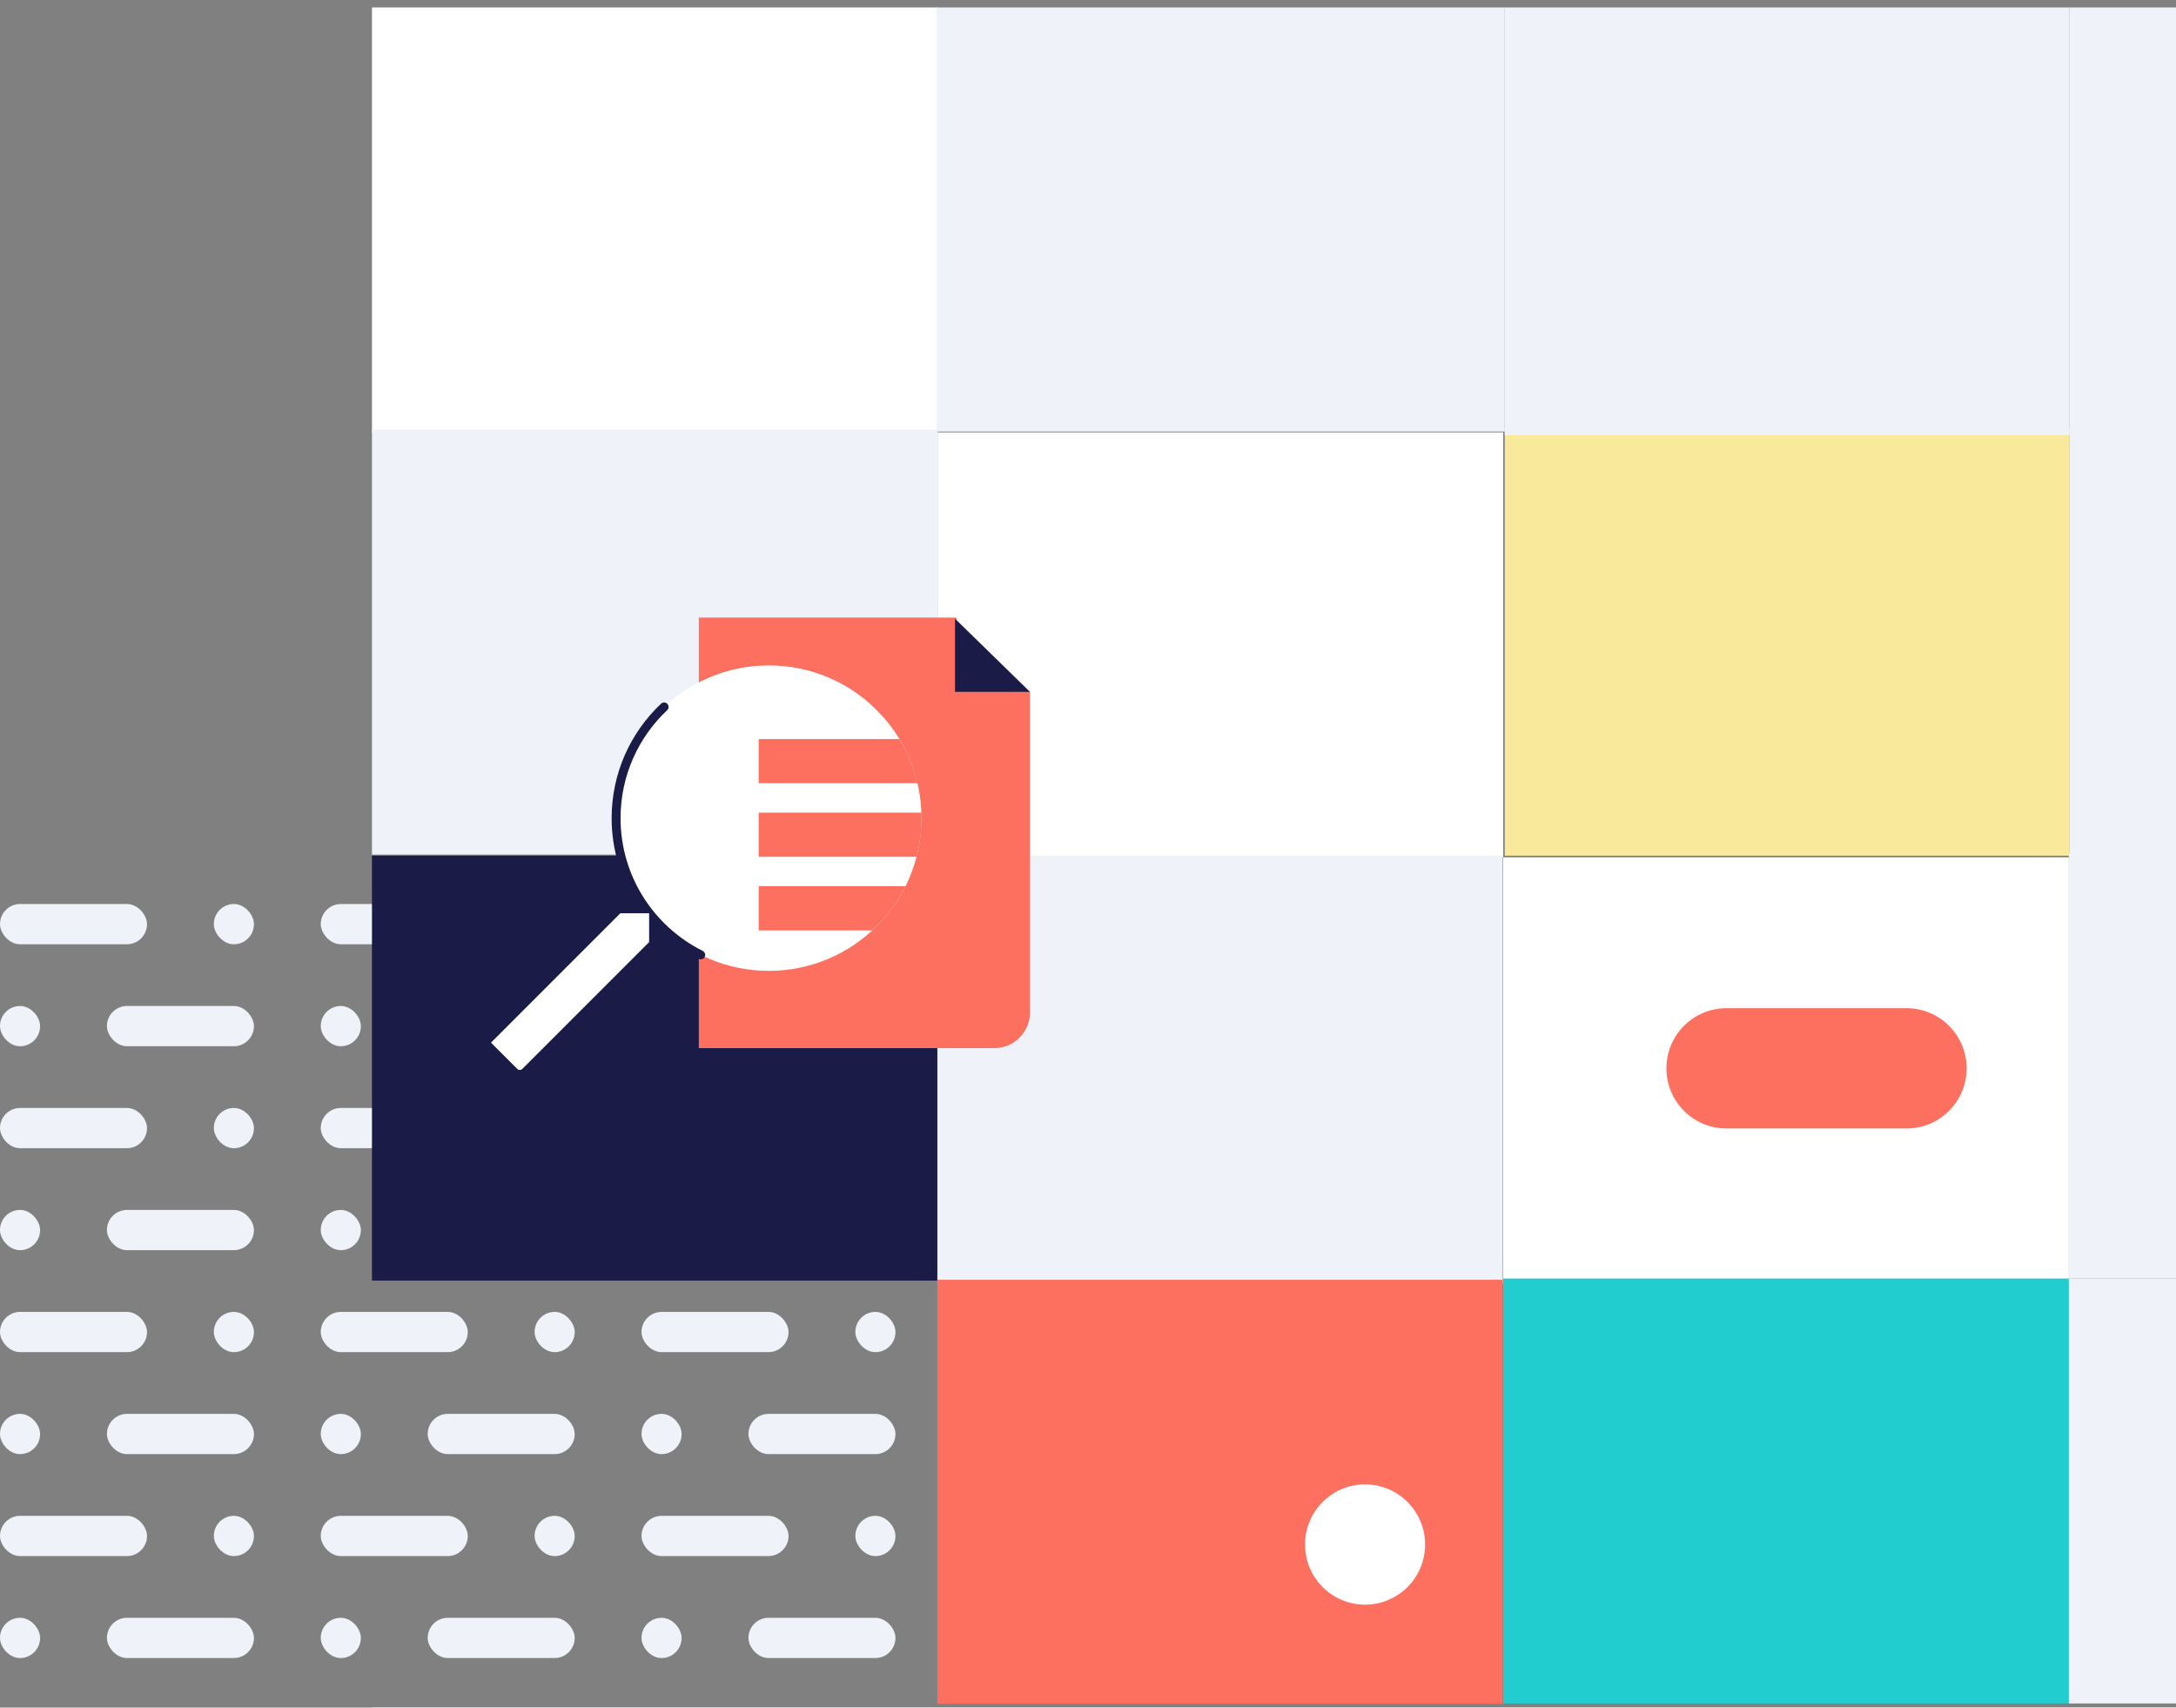 <svg width="585" height="459" viewBox="0 0 585 459" fill="none" xmlns="http://www.w3.org/2000/svg">
<rect x="0" y="0" width="585" height="459" fill="#808080" stroke="none"/>
<g clip-path="url(#clip0)">
<rect x="0" y="243" width="39.524" height="10.819" rx="5.41" fill="#EFF2F8"/>
<rect x="57.49" y="243" width="10.779" height="10.819" rx="5.39" fill="#EFF2F8"/>
<rect x="86.234" y="243" width="39.524" height="10.819" rx="5.41" fill="#EFF2F8"/>
<rect x="143.724" y="243" width="10.779" height="10.819" rx="5.39" fill="#EFF2F8"/>
<rect x="172.469" y="243" width="39.524" height="10.819" rx="5.41" fill="#EFF2F8"/>
<rect x="229.958" y="243" width="10.779" height="10.819" rx="5.39" fill="#EFF2F8"/>
<rect x="258.703" y="243" width="10.779" height="10.819" rx="5.39" fill="#EFF2F8"/>
<rect y="270.409" width="10.779" height="10.819" rx="5.39" fill="#EFF2F8"/>
<rect x="28.745" y="270.409" width="39.524" height="10.819" rx="5.41" fill="#EFF2F8"/>
<rect x="86.234" y="270.409" width="10.779" height="10.819" rx="5.39" fill="#EFF2F8"/>
<rect x="114.979" y="270.409" width="39.524" height="10.819" rx="5.41" fill="#EFF2F8"/>
<rect x="172.469" y="270.409" width="10.779" height="10.819" rx="5.39" fill="#EFF2F8"/>
<rect x="201.214" y="270.409" width="39.524" height="10.819" rx="5.41" fill="#EFF2F8"/>
<rect x="258.703" y="270.409" width="10.779" height="10.819" rx="5.39" fill="#EFF2F8"/>
<rect y="297.818" width="39.524" height="10.819" rx="5.41" fill="#EFF2F8"/>
<rect x="57.49" y="297.818" width="10.779" height="10.819" rx="5.39" fill="#EFF2F8"/>
<rect x="86.234" y="297.818" width="39.524" height="10.819" rx="5.41" fill="#EFF2F8"/>
<rect x="143.724" y="297.818" width="10.779" height="10.819" rx="5.39" fill="#EFF2F8"/>
<rect x="172.469" y="297.818" width="39.524" height="10.819" rx="5.41" fill="#EFF2F8"/>
<rect x="229.958" y="297.818" width="10.779" height="10.819" rx="5.39" fill="#EFF2F8"/>
<rect x="258.703" y="297.818" width="10.779" height="10.819" rx="5.39" fill="#EFF2F8"/>
<rect y="325.227" width="10.779" height="10.819" rx="5.39" fill="#EFF2F8"/>
<rect x="28.745" y="325.227" width="39.524" height="10.819" rx="5.41" fill="#EFF2F8"/>
<rect x="86.234" y="325.227" width="10.779" height="10.819" rx="5.39" fill="#EFF2F8"/>
<rect x="114.979" y="325.227" width="39.524" height="10.819" rx="5.41" fill="#EFF2F8"/>
<rect x="172.469" y="325.227" width="10.779" height="10.819" rx="5.39" fill="#EFF2F8"/>
<rect x="201.214" y="325.227" width="39.524" height="10.819" rx="5.41" fill="#EFF2F8"/>
<rect x="258.703" y="325.227" width="10.779" height="10.819" rx="5.39" fill="#EFF2F8"/>
<rect y="352.636" width="39.524" height="10.819" rx="5.41" fill="#EFF2F8"/>
<rect x="57.49" y="352.636" width="10.779" height="10.819" rx="5.39" fill="#EFF2F8"/>
<rect x="86.234" y="352.636" width="39.524" height="10.819" rx="5.41" fill="#EFF2F8"/>
<rect x="143.724" y="352.636" width="10.779" height="10.819" rx="5.39" fill="#EFF2F8"/>
<rect x="172.469" y="352.636" width="39.524" height="10.819" rx="5.41" fill="#EFF2F8"/>
<rect x="229.958" y="352.636" width="10.779" height="10.819" rx="5.39" fill="#EFF2F8"/>
<rect x="258.703" y="352.636" width="10.779" height="10.819" rx="5.39" fill="#EFF2F8"/>
<rect y="380.045" width="10.779" height="10.819" rx="5.39" fill="#EFF2F8"/>
<rect x="28.745" y="380.045" width="39.524" height="10.819" rx="5.41" fill="#EFF2F8"/>
<rect x="86.234" y="380.045" width="10.779" height="10.819" rx="5.39" fill="#EFF2F8"/>
<rect x="114.979" y="380.045" width="39.524" height="10.819" rx="5.41" fill="#EFF2F8"/>
<rect x="172.469" y="380.045" width="10.779" height="10.819" rx="5.39" fill="#EFF2F8"/>
<rect x="201.214" y="380.045" width="39.524" height="10.819" rx="5.41" fill="#EFF2F8"/>
<rect x="258.703" y="380.045" width="10.779" height="10.819" rx="5.39" fill="#EFF2F8"/>
<rect y="407.453" width="39.524" height="10.819" rx="5.41" fill="#EFF2F8"/>
<rect x="57.49" y="407.453" width="10.779" height="10.819" rx="5.39" fill="#EFF2F8"/>
<rect x="86.234" y="407.453" width="39.524" height="10.819" rx="5.41" fill="#EFF2F8"/>
<rect x="143.724" y="407.453" width="10.779" height="10.819" rx="5.39" fill="#EFF2F8"/>
<rect x="172.469" y="407.453" width="39.524" height="10.819" rx="5.41" fill="#EFF2F8"/>
<rect x="229.958" y="407.453" width="10.779" height="10.819" rx="5.39" fill="#EFF2F8"/>
<rect x="258.703" y="407.453" width="10.779" height="10.819" rx="5.39" fill="#EFF2F8"/>
<rect y="434.862" width="10.779" height="10.819" rx="5.39" fill="#EFF2F8"/>
<rect x="28.745" y="434.862" width="39.524" height="10.819" rx="5.41" fill="#EFF2F8"/>
<rect x="86.234" y="434.862" width="10.779" height="10.819" rx="5.39" fill="#EFF2F8"/>
<rect x="114.979" y="434.862" width="39.524" height="10.819" rx="5.41" fill="#EFF2F8"/>
<rect x="172.469" y="434.862" width="10.779" height="10.819" rx="5.39" fill="#EFF2F8"/>
<rect x="201.214" y="434.862" width="39.524" height="10.819" rx="5.41" fill="#EFF2F8"/>
<rect x="258.703" y="434.862" width="10.779" height="10.819" rx="5.39" fill="#EFF2F8"/>
</g>
<g clip-path="url(#clip1)">
<path d="M480.42 115H404.536V172.5V230H480.42H556.304V172.5V115H480.42Z" fill="#F9EA9B"/>
<path d="M480.42 2H404.536V59.5V117H480.42H556.304V59.5V2H480.42Z" fill="#EFF2F8"/>
<path d="M632.189 115H556.304V172.5V230H632.189H708.073V172.5V115H632.189Z" fill="#EFF2F8"/>
<path d="M632.189 2H556.304V59.5V117H632.189H708.073V59.5V2H632.189Z" fill="#EFF2F8"/>
<path d="M252.064 2H100V116.222H252.064V2Z" fill="white"/>
<path d="M252.064 115.484H100V229.705H252.064V115.484Z" fill="#EFF2F8"/>
<path d="M252.064 230H100V344.222H252.064V230Z" fill="#1A1B47"/>
<path d="M252.064 458.886H100V573.108H252.064V458.886Z" fill="#EFF2F8"/>
<path d="M404.536 2H251.769V116H404.536V2Z" fill="#EFF2F8"/>
<path d="M404.127 116.222H252.063V230.443H404.127V116.222Z" fill="white"/>
<path d="M404 230H252V345H404V230Z" fill="#EFF2F8"/>
<path d="M404 344H252V458H404V344Z" fill="#FD6F5E"/>
<path d="M404.127 458.886H252.063V573.108H404.127V458.886Z" fill="#EFF2F8"/>
<path d="M556.191 230.443H404.127V344.665H556.191V230.443Z" fill="white"/>
<path d="M556.191 343.665H404.127V457.886H556.191V343.665Z" fill="#21CDCF"/>
<path d="M556.191 458.886H404.127V573.108H556.191V458.886Z" fill="#EFF2F8"/>
<path d="M708.255 229.443H556.191V343.665H708.255V229.443Z" fill="#EFF2F8"/>
<path d="M708.255 343.665H556.191V457.886H708.255V343.665Z" fill="#EFF2F8"/>
<path d="M708.255 458.886H556.191V573.108H708.255V458.886Z" fill="#EFF2F8"/>
<path d="M464.141 271H512.564C521.476 271 528.705 278.239 528.705 287.166C528.705 296.092 521.476 303.331 512.564 303.331H464.141C455.228 303.331 448 296.092 448 287.166C448 278.234 455.228 271 464.141 271Z" fill="#FD6F5E"/>
<path d="M366.99 431.331C375.904 431.331 383.13 424.094 383.13 415.166C383.13 406.238 375.904 399 366.99 399C358.075 399 350.849 406.238 350.849 415.166C350.849 424.094 358.075 431.331 366.99 431.331Z" fill="white"/>
<circle cx="206.686" cy="219.913" r="41.052" fill="#EFF2F8"/>
<path fill-rule="evenodd" clip-rule="evenodd" d="M276.898 166H187.87V281.738H267.303C272.602 281.738 276.898 277.441 276.898 272.142V185.784H257.115V166L276.898 166Z" fill="#FD6F5E"/>
<circle cx="206.686" cy="219.913" r="41.052" fill="white"/>
<path d="M188.385 256.67C174.898 249.942 165.633 236.009 165.633 219.913C165.633 208.134 170.594 197.513 178.54 190.027" stroke="#1A1B47" stroke-width="2.399" stroke-linecap="round"/>
<path fill-rule="evenodd" clip-rule="evenodd" d="M246.413 230.299C247.278 226.982 247.738 223.501 247.738 219.913C247.738 219.416 247.729 218.921 247.712 218.429H203.97V230.299H246.413ZM243.443 238.213H203.97V250.083H234.525C238.171 246.717 241.206 242.699 243.443 238.213ZM241.806 198.645C244.007 202.271 245.662 206.266 246.657 210.515H203.97V198.645H241.806Z" fill="#FD6F5E"/>
<path d="M166.774 245.487L174.513 245.487L174.513 253.226L140.418 287.321C140.043 287.696 139.435 287.696 139.061 287.321L132 280.261L166.774 245.487Z" fill="white"/>
<path d="M276.899 185.971L256.748 166.299V185.971H276.899Z" fill="#1A1B47"/>
</g>
<defs>
<clipPath id="clip0">
<rect width="269" height="216" fill="white" transform="translate(0 243)"/>
</clipPath>
<clipPath id="clip1">
<rect width="485" height="459" fill="white" transform="translate(100)"/>
</clipPath>
</defs>
</svg>
